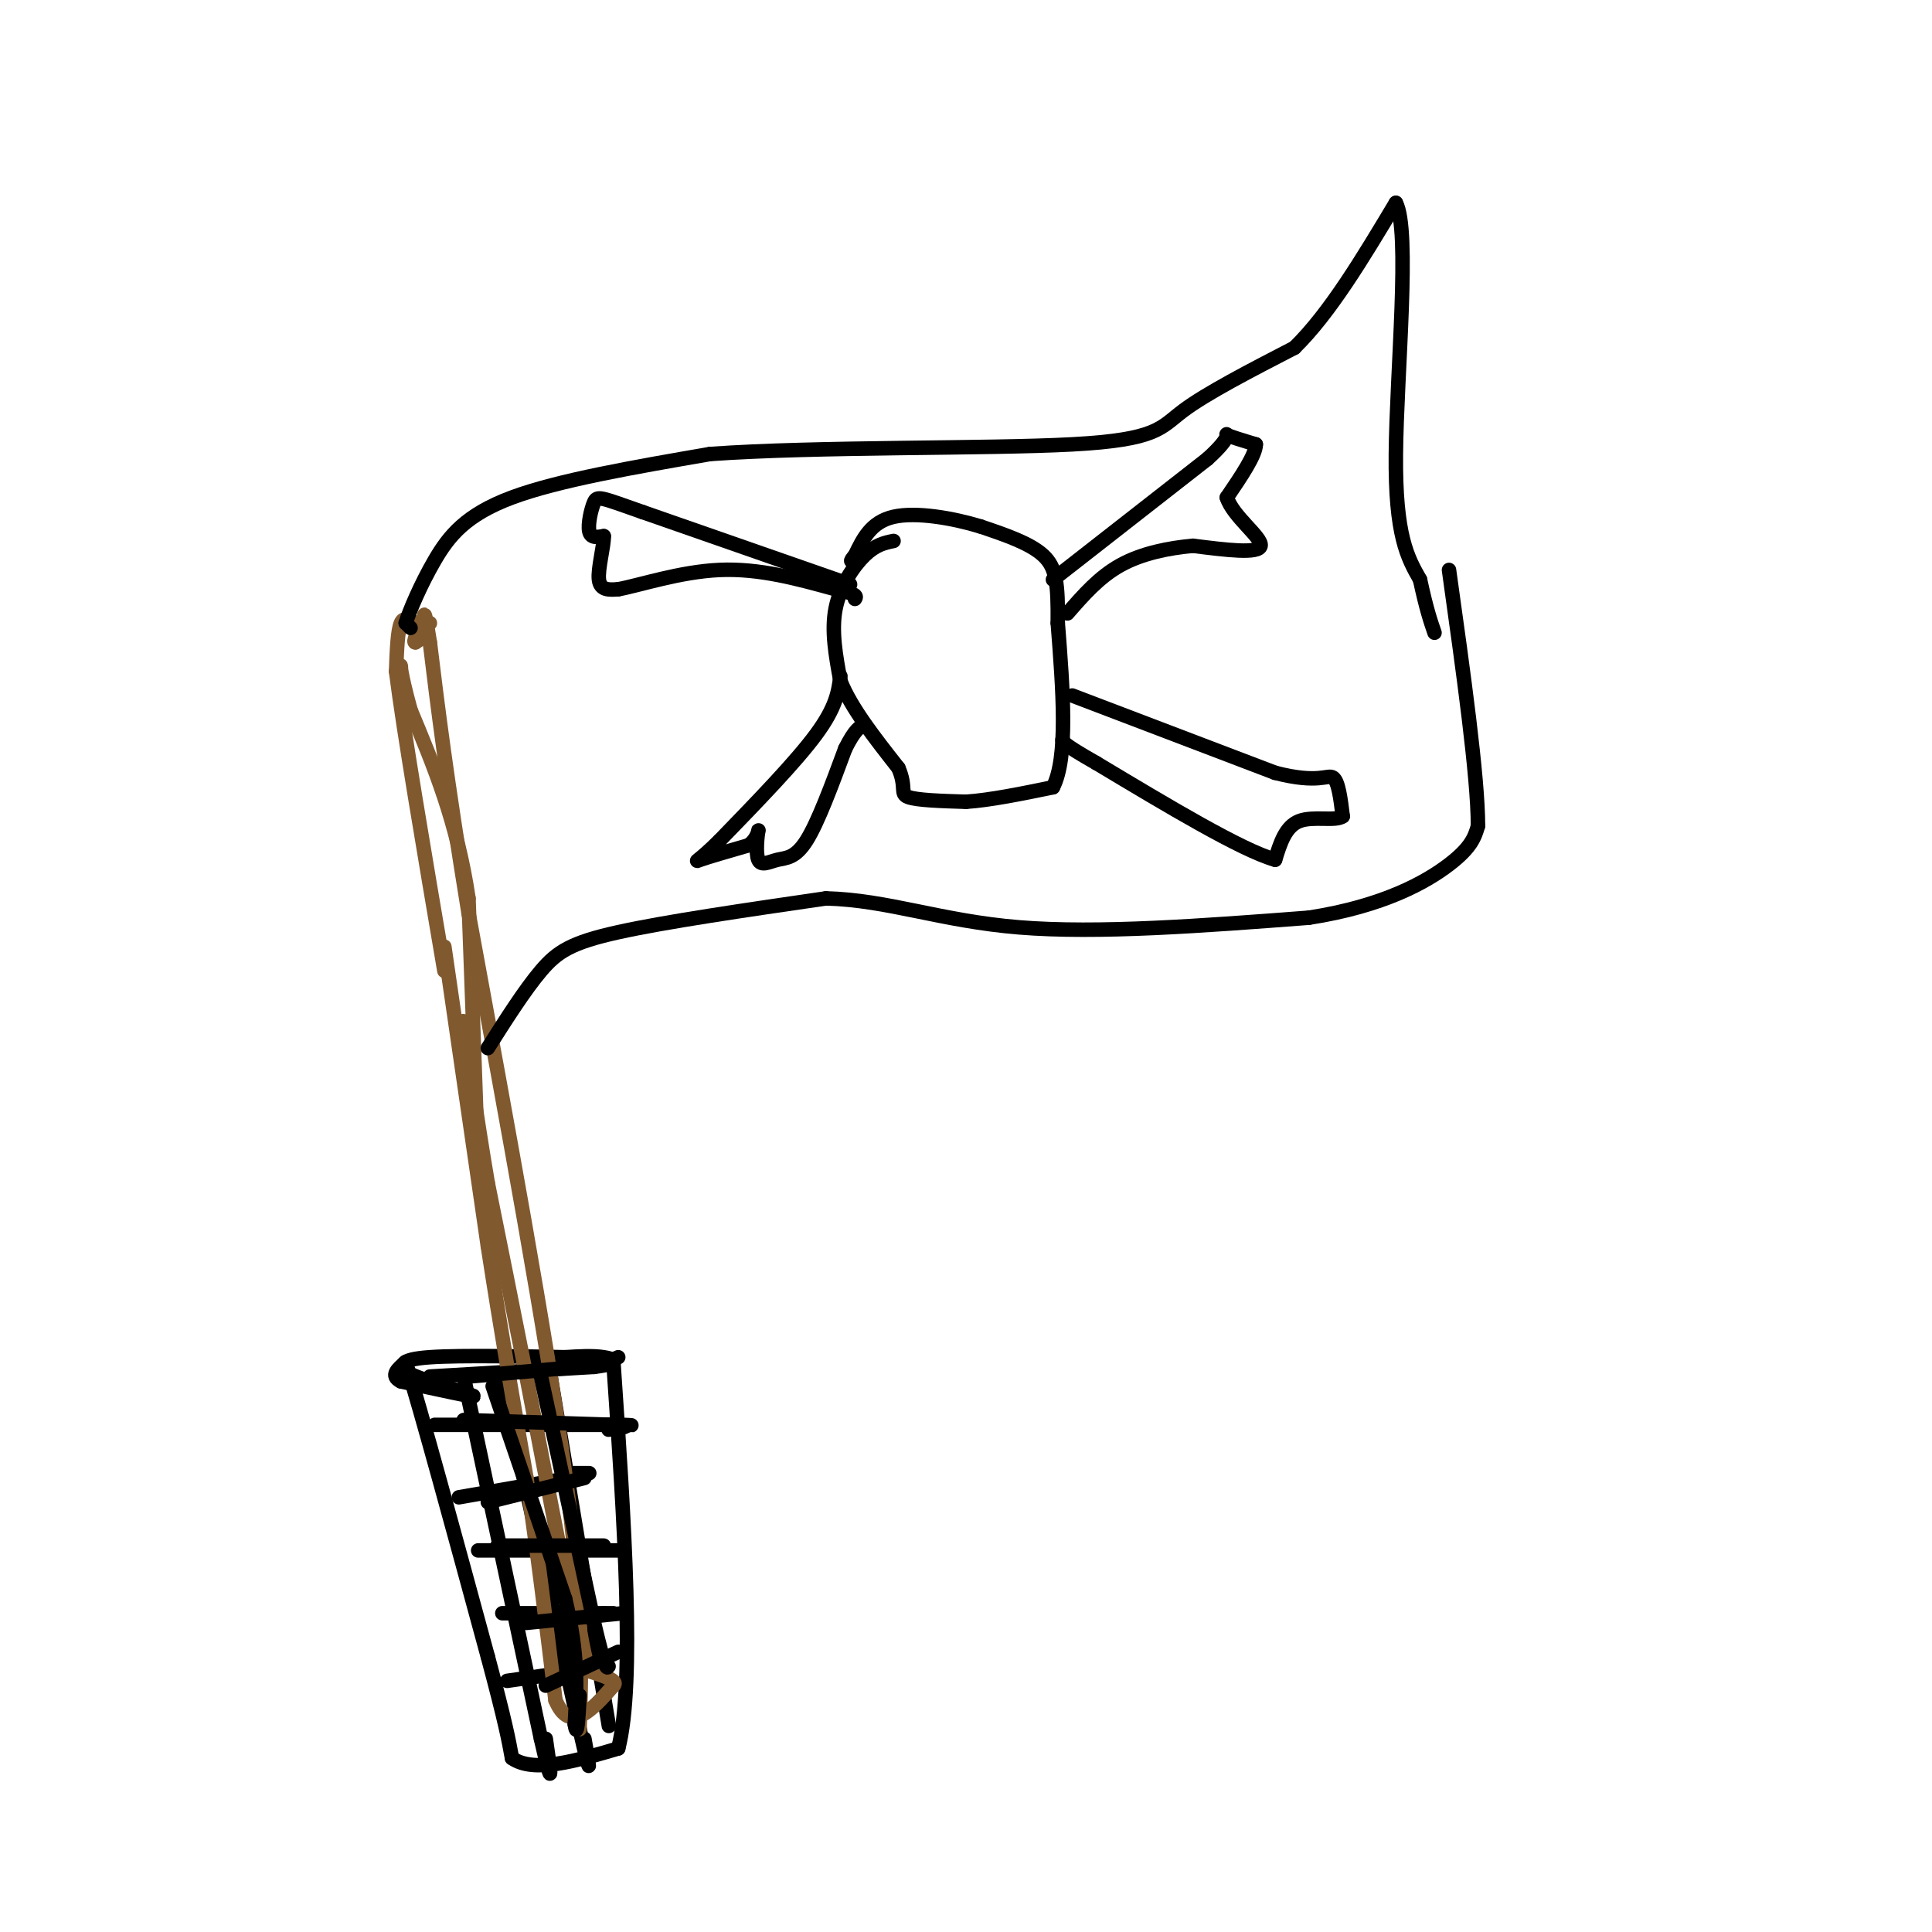<svg viewBox='0 0 400 400' version='1.1' xmlns='http://www.w3.org/2000/svg' xmlns:xlink='http://www.w3.org/1999/xlink'><g fill='none' stroke='#000000' stroke-width='3' stroke-linecap='round' stroke-linejoin='round'><path d='M89,285c0.000,0.000 34.000,-2.000 34,-2'/><path d='M123,283c6.089,-0.756 4.311,-1.644 2,-2c-2.311,-0.356 -5.156,-0.178 -8,0'/><path d='M117,281c-7.244,-0.133 -21.356,-0.467 -28,0c-6.644,0.467 -5.822,1.733 -5,3'/><path d='M84,284c3.000,1.711 13.000,4.489 14,5c1.000,0.511 -7.000,-1.244 -15,-3'/><path d='M83,286c-2.333,-1.167 -0.667,-2.583 1,-4'/><path d='M84,282c3.000,9.500 10.000,35.250 17,61'/><path d='M101,343c3.667,13.667 4.333,17.333 5,21'/><path d='M106,364c4.500,3.167 13.250,0.583 22,-2'/><path d='M128,362c3.500,-13.667 1.250,-46.833 -1,-80'/><path d='M96,285c0.000,0.000 16.000,75.000 16,75'/><path d='M112,360c2.833,12.500 1.917,6.250 1,0'/><path d='M104,286c0.000,0.000 16.000,72.000 16,72'/><path d='M120,358c2.833,12.333 1.917,7.167 1,2'/><path d='M114,285c0.000,0.000 11.000,66.000 11,66'/><path d='M125,351c1.833,11.000 0.917,5.500 0,0'/><path d='M90,295c0.000,0.000 36.000,0.000 36,0'/><path d='M126,295c6.000,0.167 3.000,0.583 0,1'/><path d='M95,310c0.000,0.000 23.000,-4.000 23,-4'/><path d='M117,305c0.000,0.000 5.000,0.000 5,0'/><path d='M99,321c0.000,0.000 30.000,0.000 30,0'/><path d='M104,334c0.000,0.000 21.000,0.000 21,0'/><path d='M125,334c3.500,0.000 1.750,0.000 0,0'/><path d='M105,348c0.000,0.000 14.000,-2.000 14,-2'/></g>
<g fill='none' stroke='#81592f' stroke-width='3' stroke-linecap='round' stroke-linejoin='round'><path d='M120,358c0.417,-12.417 0.833,-24.833 -3,-53c-3.833,-28.167 -11.917,-72.083 -20,-116'/><path d='M97,189c-4.667,-28.667 -6.333,-42.333 -8,-56'/><path d='M89,133c-1.500,-9.500 -1.250,-5.250 -1,-1'/><path d='M88,132c-0.500,0.000 -1.250,0.500 -2,1'/><path d='M86,133c-0.333,0.000 -0.167,-0.500 0,-1'/><path d='M86,131c0.000,0.000 0.000,-2.000 0,-2'/><path d='M86,129c0.800,-0.311 2.800,-0.089 3,0c0.200,0.089 -1.400,0.044 -3,0'/><path d='M86,129c-1.089,-0.444 -2.311,-1.556 -3,0c-0.689,1.556 -0.844,5.778 -1,10'/><path d='M82,139c1.500,12.000 5.750,37.000 10,62'/><path d='M92,196c0.000,0.000 9.000,62.000 9,62'/><path d='M101,258c2.833,18.333 5.417,33.167 8,48'/><path d='M109,306c2.333,15.667 4.167,30.833 6,46'/><path d='M115,352c3.000,7.167 7.500,2.083 12,-3'/><path d='M127,349c1.167,-1.000 -1.917,-2.000 -5,-3'/><path d='M122,346c-1.444,-4.022 -2.556,-12.578 -3,-15c-0.444,-2.422 -0.222,1.289 0,5'/><path d='M119,336c-1.667,-7.667 -5.833,-29.333 -10,-51'/><path d='M109,285c-3.000,-15.167 -5.500,-27.583 -8,-40'/><path d='M101,245c-2.444,-14.267 -4.556,-29.933 -5,-33c-0.444,-3.067 0.778,6.467 2,16'/><path d='M98,228c0.622,8.089 1.178,20.311 1,14c-0.178,-6.311 -1.089,-31.156 -2,-56'/><path d='M97,186c-2.333,-15.833 -7.167,-27.417 -12,-39'/><path d='M85,147c-2.311,-8.378 -2.089,-9.822 -2,-9c0.089,0.822 0.044,3.911 0,7'/><path d='M83,145c0.167,2.000 0.583,3.500 1,5'/></g>
<g fill='none' stroke='#000000' stroke-width='3' stroke-linecap='round' stroke-linejoin='round'><path d='M96,294c0.000,0.000 31.000,1.000 31,1'/><path d='M127,295c5.500,0.167 3.750,0.083 2,0'/><path d='M101,311c0.000,0.000 20.000,-5.000 20,-5'/><path d='M103,320c0.000,0.000 22.000,0.000 22,0'/><path d='M109,336c0.000,0.000 20.000,-2.000 20,-2'/><path d='M113,349c0.000,0.000 15.000,-7.000 15,-7'/><path d='M102,287c0.000,0.000 15.000,44.000 15,44'/><path d='M117,331c2.833,11.667 2.417,18.833 2,26'/><path d='M119,357c0.500,3.333 0.750,-1.333 1,-6'/><path d='M112,285c0.000,0.000 11.000,51.000 11,51'/><path d='M123,336c2.333,10.000 2.667,9.500 3,9'/><path d='M97,285c0.000,0.000 23.000,-2.000 23,-2'/><path d='M120,283c5.167,-0.667 6.583,-1.333 8,-2'/><path d='M85,130c0.000,0.000 -1.000,-1.000 -1,-1'/><path d='M84,129c0.738,-2.429 3.083,-8.000 6,-13c2.917,-5.000 6.405,-9.429 16,-13c9.595,-3.571 25.298,-6.286 41,-9'/><path d='M147,94c22.214,-1.583 57.250,-1.042 75,-2c17.750,-0.958 18.214,-3.417 23,-7c4.786,-3.583 13.893,-8.292 23,-13'/><path d='M268,72c7.333,-7.167 14.167,-18.583 21,-30'/><path d='M289,42c3.044,5.733 0.156,35.067 0,52c-0.156,16.933 2.422,21.467 5,26'/><path d='M294,120c1.333,6.167 2.167,8.583 3,11'/><path d='M101,217c3.822,-6.022 7.644,-12.044 11,-16c3.356,-3.956 6.244,-5.844 16,-8c9.756,-2.156 26.378,-4.578 43,-7'/><path d='M171,186c12.911,0.333 23.689,4.667 40,6c16.311,1.333 38.156,-0.333 60,-2'/><path d='M271,190c15.511,-2.400 24.289,-7.400 29,-11c4.711,-3.600 5.356,-5.800 6,-8'/><path d='M306,171c0.000,-10.167 -3.000,-31.583 -6,-53'/><path d='M185,112c-1.844,0.378 -3.689,0.756 -6,3c-2.311,2.244 -5.089,6.356 -6,11c-0.911,4.644 0.044,9.822 1,15'/><path d='M174,141c2.167,5.500 7.083,11.750 12,18'/><path d='M186,159c1.778,4.089 0.222,5.311 2,6c1.778,0.689 6.889,0.844 12,1'/><path d='M200,166c5.000,-0.333 11.500,-1.667 18,-3'/><path d='M218,163c3.167,-6.167 2.083,-20.083 1,-34'/><path d='M219,129c0.067,-8.133 -0.267,-11.467 -3,-14c-2.733,-2.533 -7.867,-4.267 -13,-6'/><path d='M203,109c-5.667,-1.733 -13.333,-3.067 -18,-2c-4.667,1.067 -6.333,4.533 -8,8'/><path d='M177,115c-1.333,1.500 -0.667,1.250 0,1'/><path d='M218,120c0.000,0.000 32.000,-25.000 32,-25'/><path d='M250,95c5.600,-5.089 3.600,-5.311 4,-5c0.400,0.311 3.200,1.156 6,2'/><path d='M260,92c0.000,2.167 -3.000,6.583 -6,11'/><path d='M254,103c1.244,3.933 7.356,8.267 7,10c-0.356,1.733 -7.178,0.867 -14,0'/><path d='M247,113c-5.022,0.444 -10.578,1.556 -15,4c-4.422,2.444 -7.711,6.222 -11,10'/><path d='M222,144c0.000,0.000 42.000,16.000 42,16'/><path d='M264,160c9.111,2.356 10.889,0.244 12,1c1.111,0.756 1.556,4.378 2,8'/><path d='M278,169c-1.467,1.111 -6.133,-0.111 -9,1c-2.867,1.111 -3.933,4.556 -5,8'/><path d='M264,178c-7.000,-2.000 -22.000,-11.000 -37,-20'/><path d='M227,158c-7.333,-4.167 -7.167,-4.583 -7,-5'/><path d='M176,121c0.000,0.000 -43.000,-15.000 -43,-15'/><path d='M133,106c-8.821,-3.119 -9.375,-3.417 -10,-2c-0.625,1.417 -1.321,4.548 -1,6c0.321,1.452 1.661,1.226 3,1'/><path d='M125,111c0.067,2.067 -1.267,6.733 -1,9c0.267,2.267 2.133,2.133 4,2'/><path d='M128,122c4.222,-0.756 12.778,-3.644 21,-4c8.222,-0.356 16.111,1.822 24,4'/><path d='M173,122c4.667,1.000 4.333,1.500 4,2'/><path d='M174,140c-0.417,3.167 -0.833,6.333 -5,12c-4.167,5.667 -12.083,13.833 -20,22'/><path d='M149,174c-4.444,4.444 -5.556,4.556 -4,4c1.556,-0.556 5.778,-1.778 10,-3'/><path d='M155,175c2.046,-1.507 2.162,-3.774 2,-3c-0.162,0.774 -0.600,4.589 0,6c0.600,1.411 2.238,0.418 4,0c1.762,-0.418 3.646,-0.262 6,-4c2.354,-3.738 5.177,-11.369 8,-19'/><path d='M175,155c2.000,-4.000 3.000,-4.500 4,-5'/></g>
</svg>